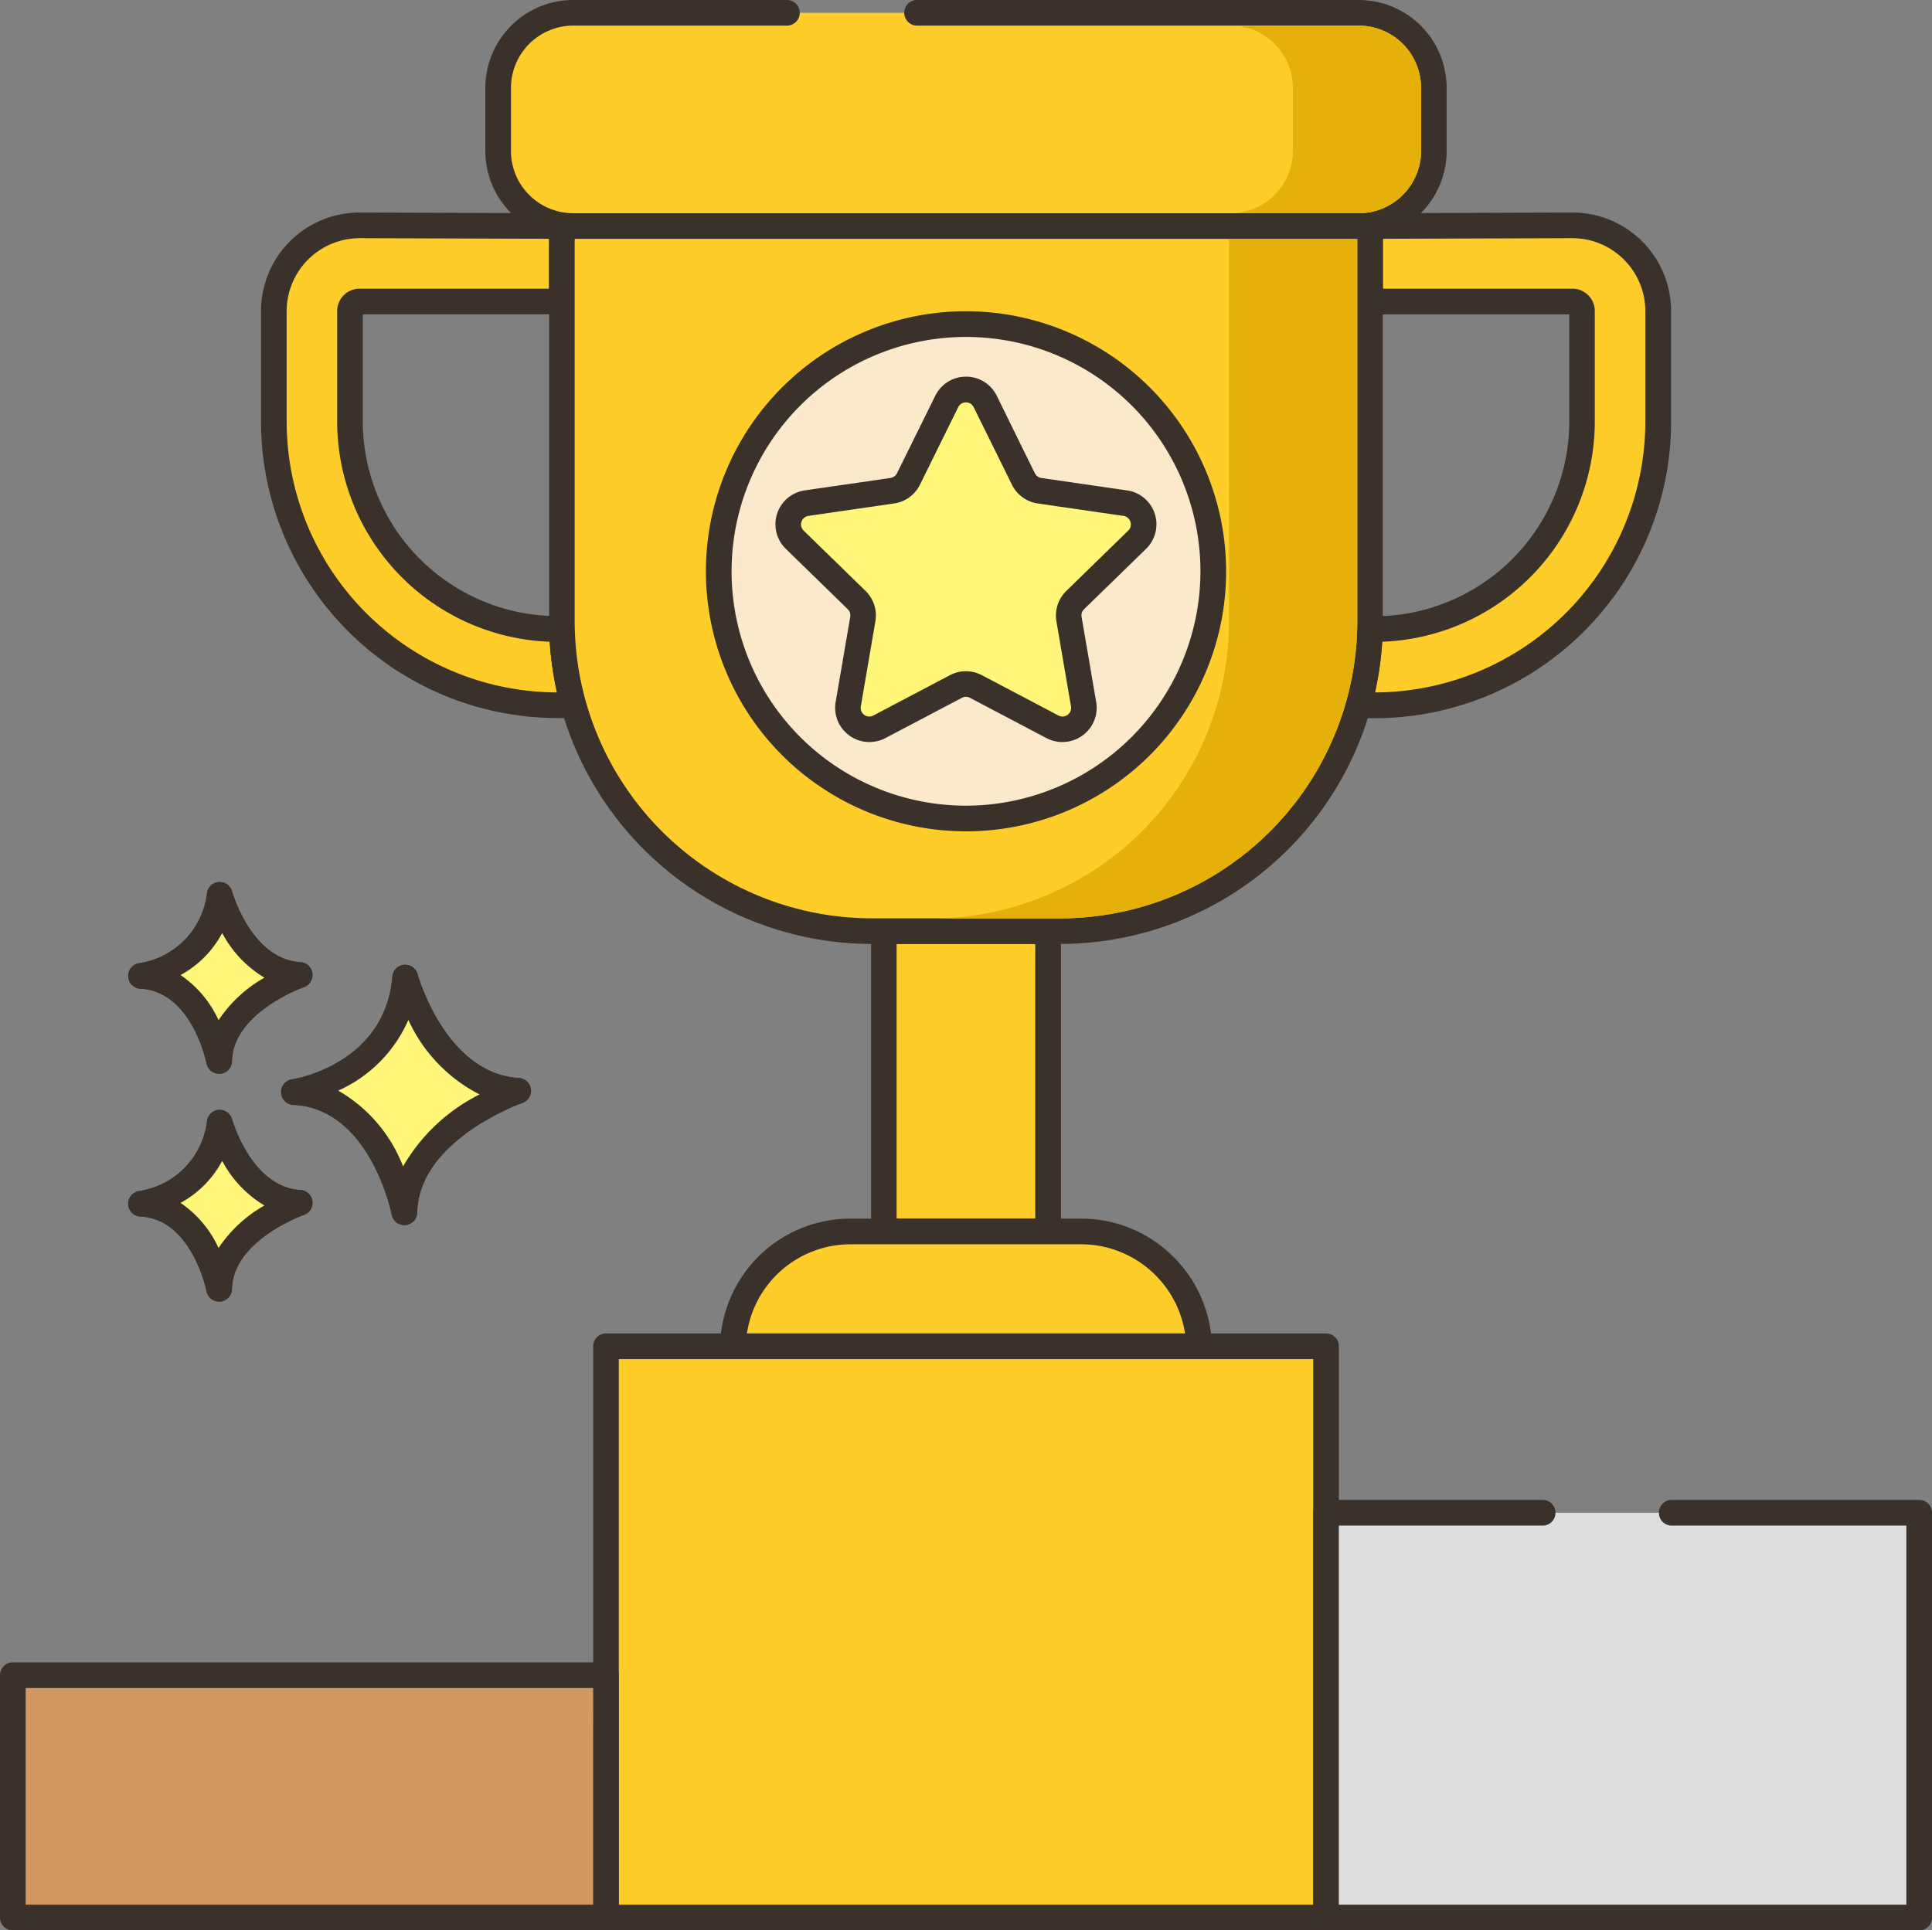 <svg xmlns="http://www.w3.org/2000/svg" width="76.645" height="76.598" viewBox="0 0 76.645 76.598"><rect x="0" y="0" width="76.645" height="76.598" fill="#808080" stroke="none"/><g transform="translate(53.9 8.942)"><g transform="translate(0 0)"><path d="M181.776,41.54l-8.028.027v3h8.028a.377.377,0,0,1,.378.378v4.383a8.245,8.245,0,0,1-8.235,8.238h-.174a12.422,12.422,0,0,1-.451,3.022h.626a11.271,11.271,0,0,0,11.257-11.26V44.94A3.4,3.4,0,0,0,181.776,41.54Z" transform="translate(-173.294 -41.54)" fill="#ffcd29"/></g></g><g transform="translate(53.391 8.433)"><g transform="translate(0 0)"><path d="M180.784,40.04h0l-8.028.027a.509.509,0,0,0-.507.509v2.995a.509.509,0,0,0,.509.509h7.9v4.252a7.736,7.736,0,0,1-7.726,7.729h-.174a.509.509,0,0,0-.509.5,11.922,11.922,0,0,1-.433,2.9.509.509,0,0,0,.49.646h.626a11.78,11.78,0,0,0,11.766-11.768V43.949A3.914,3.914,0,0,0,180.784,40.04Zm2.892,8.292a10.762,10.762,0,0,1-10.722,10.751,12.958,12.958,0,0,0,.286-2.011,8.755,8.755,0,0,0,8.431-8.74V43.949a.888.888,0,0,0-.887-.887h-7.519V41.083l7.521-.025a2.9,2.9,0,0,1,2.89,2.891v4.383Z" transform="translate(-171.794 -40.04)" fill="#3a312a"/></g></g><g transform="translate(10.863 8.942)"><g transform="translate(0 0)"><path d="M57.822,57.561h-.174a8.245,8.245,0,0,1-8.235-8.238V44.94a.377.377,0,0,1,.378-.378H57.82V41.567l-8.028-.027a3.4,3.4,0,0,0-3.4,3.4v4.383a11.271,11.271,0,0,0,11.257,11.26h.626A12.439,12.439,0,0,1,57.822,57.561Z" transform="translate(-46.391 -41.54)" fill="#ffcd29"/></g></g><g transform="translate(10.354 8.433)"><path d="M57.772,59.454a11.914,11.914,0,0,1-.433-2.9.509.509,0,0,0-.509-.5h-.174a7.736,7.736,0,0,1-7.726-7.729V44.079h7.9a.509.509,0,0,0,.509-.509V40.576a.509.509,0,0,0-.507-.509L48.8,40.04a3.914,3.914,0,0,0-3.909,3.909v4.383A11.78,11.78,0,0,0,56.657,60.1h.626a.509.509,0,0,0,.49-.646ZM45.909,48.332V43.949a2.9,2.9,0,0,1,2.89-2.891l7.521.025v1.979H48.8a.888.888,0,0,0-.887.887v4.383a8.755,8.755,0,0,0,8.431,8.74,12.974,12.974,0,0,0,.286,2.011A10.762,10.762,0,0,1,45.909,48.332Z" transform="translate(-44.891 -40.04)" fill="#3a312a"/></g><g transform="translate(35.066 36.951)"><rect width="6.513" height="11.913" fill="#ffcd29"/></g><g transform="translate(34.558 36.443)"><path d="M123.281,122.63h-6.512a.509.509,0,0,0-.509.509v11.913a.509.509,0,0,0,.509.509h6.513a.509.509,0,0,0,.509-.509V123.139A.509.509,0,0,0,123.281,122.63Zm-.509,11.913h-5.5v-10.9h5.5v10.9Z" transform="translate(-116.26 -122.63)" fill="#3a312a"/></g><g transform="translate(19.763 0.509)"><g transform="translate(0 0)"><path d="M106.777,16.673H75.613a2.978,2.978,0,0,0-2.978,2.977v2.506a2.977,2.977,0,0,0,2.978,2.978h31.165a2.978,2.978,0,0,0,2.978-2.978V19.65A2.978,2.978,0,0,0,106.777,16.673Z" transform="translate(-72.635 -16.673)" fill="#ffcd29"/></g></g><g transform="translate(19.254)"><path d="M105.786,15.173H88.24a.509.509,0,0,0,0,1.017h17.546a2.472,2.472,0,0,1,2.469,2.469v2.506a2.472,2.472,0,0,1-2.469,2.469H74.621a2.472,2.472,0,0,1-2.469-2.469V18.659a2.472,2.472,0,0,1,2.469-2.469h8.5a.509.509,0,0,0,0-1.017h-8.5a3.49,3.49,0,0,0-3.486,3.486v2.506a3.49,3.49,0,0,0,3.486,3.486h31.164a3.49,3.49,0,0,0,3.486-3.486V18.659A3.49,3.49,0,0,0,105.786,15.173Z" transform="translate(-71.135 -15.173)" fill="#3a312a"/></g><g transform="translate(22.291 8.97)"><g transform="translate(0 0)"><path d="M80.089,41.622V57.309a12.3,12.3,0,0,0,12.3,12.3h7.473a12.3,12.3,0,0,0,12.3-12.3V41.622Z" transform="translate(-80.089 -41.622)" fill="#ffcd29"/></g></g><g transform="translate(21.782 8.461)"><g transform="translate(0 0)"><path d="M111.161,40.121H79.1a.509.509,0,0,0-.509.509V56.317a12.819,12.819,0,0,0,12.8,12.8h7.473a12.819,12.819,0,0,0,12.8-12.8V40.63A.509.509,0,0,0,111.161,40.121Zm-.509,16.2A11.8,11.8,0,0,1,98.866,68.1H91.393A11.8,11.8,0,0,1,79.606,56.317V41.138h31.046Z" transform="translate(-78.589 -40.121)" fill="#3a312a"/></g></g><g transform="translate(29.076 48.864)"><path d="M117.219,160.631a4.677,4.677,0,0,0-3.319-1.374h-9.113a4.692,4.692,0,0,0-4.69,4.557H118.59A4.689,4.689,0,0,0,117.219,160.631Z" transform="translate(-100.097 -159.257)" fill="#ffcd29"/></g><g transform="translate(28.567 48.356)"><path d="M116.586,159.28a5.166,5.166,0,0,0-3.679-1.523h-9.113a5.172,5.172,0,0,0-5.2,5.051.509.509,0,0,0,.508.523H117.6a.509.509,0,0,0,.509-.523A5.19,5.19,0,0,0,116.586,159.28Zm-16.927,3.034a4.158,4.158,0,0,1,4.135-3.539h9.113a4.18,4.18,0,0,1,4.134,3.539H99.659Z" transform="translate(-98.595 -157.757)" fill="#3a312a"/></g><g transform="translate(24.04 53.421)"><rect width="28.565" height="22.669" fill="#ffcd29"/></g><g transform="translate(23.532 52.912)"><path d="M112.821,171.192H84.257a.509.509,0,0,0-.509.509V194.37a.509.509,0,0,0,.509.509h28.565a.509.509,0,0,0,.509-.509V171.7A.509.509,0,0,0,112.821,171.192Zm-.509,22.669H84.765V172.209h27.547Z" transform="translate(-83.748 -171.192)" fill="#3a312a"/></g><g transform="translate(52.605 60.027)"><rect width="23.532" height="16.062" fill="#dedede"/></g><g transform="translate(52.096 59.519)"><path d="M192.014,190.673h-9.839a.509.509,0,0,0,0,1.017h9.331v15.045H168.991V191.69H177.1a.509.509,0,0,0,0-1.017h-8.614a.509.509,0,0,0-.509.509v16.062a.509.509,0,0,0,.509.509h23.532a.509.509,0,0,0,.509-.509V191.182A.509.509,0,0,0,192.014,190.673Z" transform="translate(-167.974 -190.673)" fill="#3a312a"/></g><g transform="translate(0.509 66.471)"><rect width="23.532" height="9.619" fill="#d2985e"/></g><g transform="translate(0 65.962)"><g transform="translate(0)"><path d="M38.4,209.673H14.87a.509.509,0,0,0-.509.509V219.8a.509.509,0,0,0,.509.509H38.4a.509.509,0,0,0,.509-.509v-9.619A.509.509,0,0,0,38.4,209.673Zm-.509,9.619H15.378v-8.6H37.893Z" transform="translate(-14.361 -209.673)" fill="#3a312a"/></g></g><g transform="translate(28.512 12.858)"><g transform="translate(0 0)"><path d="M108.244,53.088a9.81,9.81,0,1,0,9.81,9.81A9.81,9.81,0,0,0,108.244,53.088Z" transform="translate(-98.434 -53.088)" fill="#fce8cb"/></g></g><g transform="translate(28.004 12.35)"><path d="M107.253,51.589a10.319,10.319,0,1,0,10.319,10.319A10.331,10.331,0,0,0,107.253,51.589Zm0,19.62a9.3,9.3,0,1,1,9.3-9.3A9.312,9.312,0,0,1,107.253,71.209Z" transform="translate(-96.934 -51.589)" fill="#3a312a"/></g><g transform="translate(31.276 15.453)"><path d="M120.419,66.7a.851.851,0,0,0-.471-1.451l-3.4-.493a.852.852,0,0,1-.641-.465l-1.518-3.077a.851.851,0,0,0-1.526,0L111.35,64.29a.851.851,0,0,1-.641.465l-3.4.493a.851.851,0,0,0-.471,1.451L109.3,69.1a.85.85,0,0,1,.245.753l-.58,3.382a.851.851,0,0,0,1.234.9l3.037-1.6a.851.851,0,0,1,.792,0l3.037,1.6a.851.851,0,0,0,1.234-.9l-.58-3.382a.85.85,0,0,1,.245-.753Z" transform="translate(-106.584 -60.739)" fill="#fff67a"/></g><g transform="translate(30.768 14.945)"><g transform="translate(0 0)"><path d="M119.782,66.075a1.359,1.359,0,0,0-.754-2.319l-3.4-.493a.342.342,0,0,1-.258-.187L113.858,60a1.351,1.351,0,0,0-1.219-.758h0A1.352,1.352,0,0,0,111.42,60L109.9,63.075a.342.342,0,0,1-.257.187l-3.4.493a1.359,1.359,0,0,0-.753,2.319l2.457,2.395a.342.342,0,0,1,.1.3l-.58,3.382a1.36,1.36,0,0,0,1.972,1.434l3.037-1.6a.342.342,0,0,1,.318,0l3.037,1.6a1.36,1.36,0,0,0,1.972-1.434l-.58-3.382a.342.342,0,0,1,.1-.3Zm-3.558,2.87.58,3.382a.342.342,0,0,1-.5.36l-3.037-1.6a1.36,1.36,0,0,0-1.265,0l-3.037,1.6a.342.342,0,0,1-.5-.36l.58-3.382a1.359,1.359,0,0,0-.391-1.2l-2.457-2.395a.342.342,0,0,1,.19-.583l3.4-.493a1.36,1.36,0,0,0,1.024-.743l1.518-3.077a.333.333,0,0,1,.307-.191h0a.333.333,0,0,1,.307.191l1.519,3.077a1.359,1.359,0,0,0,1.023.743l3.4.493a.342.342,0,0,1,.19.583l-2.457,2.395A1.361,1.361,0,0,0,116.225,68.944Z" transform="translate(-105.084 -59.241)" fill="#3a312a"/></g></g><g transform="translate(11.66 38.793)"><path d="M53.159,129.559c-.33,3.921-4.417,4.541-4.417,4.541,3.509.165,4.383,4.768,4.383,4.768.075-3.282,4.518-4.816,4.518-4.816C54.315,133.852,53.159,129.559,53.159,129.559Z" transform="translate(-48.742 -129.559)" fill="#d7e057"/></g><g transform="translate(11.151 38.284)"><path d="M56.682,132.552c-2.918-.175-4.013-4.078-4.024-4.117a.509.509,0,0,0-1,.09c-.292,3.464-3.837,4.057-3.986,4.08a.509.509,0,0,0,.052,1.011c3.062.144,3.9,4.313,3.908,4.356a.509.509,0,0,0,.5.413l.043,0a.509.509,0,0,0,.466-.5c.066-2.886,4.135-4.333,4.176-4.347a.509.509,0,0,0-.137-.988Zm-4.6,3.508a5.927,5.927,0,0,0-2.573-3.01,5.462,5.462,0,0,0,2.782-2.806,6.211,6.211,0,0,0,2.826,2.958A7.23,7.23,0,0,0,52.081,136.06Z" transform="translate(-47.242 -128.058)" fill="#3a312a"/></g><g transform="translate(5.594 44.551)"><g transform="translate(0 0)"><path d="M33.979,146.539a3.717,3.717,0,0,1-3.124,3.212c2.482.117,3.1,3.372,3.1,3.372.053-2.321,3.2-3.407,3.2-3.407C34.8,149.576,33.979,146.539,33.979,146.539Z" transform="translate(-30.855 -146.539)" fill="#d7e057"/></g></g><g transform="translate(5.085 44.042)"><g transform="translate(0 0)"><path d="M36.19,148.217c-1.955-.117-2.7-2.776-2.711-2.8a.509.509,0,0,0-1,.09,3.186,3.186,0,0,1-2.693,2.751.509.509,0,0,0,.052,1.011c2.047.1,2.619,2.932,2.625,2.96a.509.509,0,0,0,.5.414l.042,0a.509.509,0,0,0,.467-.5c.044-1.936,2.826-2.928,2.853-2.938a.509.509,0,0,0-.136-.989Zm-3.25,2.3a4.346,4.346,0,0,0-1.508-1.79,4.059,4.059,0,0,0,1.652-1.668,4.539,4.539,0,0,0,1.676,1.772A5.312,5.312,0,0,0,32.939,150.521Z" transform="translate(-29.355 -145.038)" fill="#3a312a"/></g></g><g transform="translate(5.594 35.511)"><path d="M33.979,119.882a3.716,3.716,0,0,1-3.124,3.212c2.482.117,3.1,3.372,3.1,3.372.053-2.321,3.2-3.407,3.2-3.407C34.8,122.918,33.979,119.882,33.979,119.882Z" transform="translate(-30.855 -119.882)" fill="#d7e057"/></g><g transform="translate(5.085 35.002)"><g transform="translate(0)"><path d="M36.19,121.56c-1.955-.117-2.7-2.776-2.711-2.8a.509.509,0,0,0-1,.09,3.186,3.186,0,0,1-2.693,2.751.509.509,0,0,0,.052,1.011c2.047.1,2.619,2.932,2.625,2.96a.509.509,0,0,0,.5.414l.042,0a.509.509,0,0,0,.467-.5c.044-1.936,2.826-2.928,2.853-2.937a.509.509,0,0,0-.136-.989Zm-3.25,2.3a4.346,4.346,0,0,0-1.508-1.791,4.055,4.055,0,0,0,1.652-1.667,4.54,4.54,0,0,0,1.676,1.772A5.311,5.311,0,0,0,32.939,123.864Z" transform="translate(-29.355 -118.381)" fill="#3a312a"/></g></g><g transform="translate(11.66 38.793)"><path d="M53.159,129.559c-.33,3.921-4.417,4.541-4.417,4.541,3.509.165,4.383,4.768,4.383,4.768.075-3.282,4.518-4.816,4.518-4.816C54.315,133.852,53.159,129.559,53.159,129.559Z" transform="translate(-48.742 -129.559)" fill="#fff67a"/></g><g transform="translate(11.151 38.284)"><path d="M56.682,132.552c-2.918-.175-4.013-4.078-4.024-4.117a.509.509,0,0,0-1,.09c-.292,3.464-3.837,4.057-3.986,4.08a.509.509,0,0,0,.052,1.011c3.062.144,3.9,4.313,3.908,4.356a.509.509,0,0,0,.5.413l.043,0a.509.509,0,0,0,.466-.5c.066-2.886,4.135-4.333,4.176-4.347a.509.509,0,0,0-.137-.988Zm-4.6,3.508a5.927,5.927,0,0,0-2.573-3.01,5.462,5.462,0,0,0,2.782-2.806,6.211,6.211,0,0,0,2.826,2.958A7.23,7.23,0,0,0,52.081,136.06Z" transform="translate(-47.242 -128.058)" fill="#3a312a"/></g><g transform="translate(5.594 44.551)"><g transform="translate(0 0)"><path d="M33.979,146.539a3.717,3.717,0,0,1-3.124,3.212c2.482.117,3.1,3.372,3.1,3.372.053-2.321,3.2-3.407,3.2-3.407C34.8,149.576,33.979,146.539,33.979,146.539Z" transform="translate(-30.855 -146.539)" fill="#fff67a"/></g></g><g transform="translate(5.085 44.042)"><g transform="translate(0 0)"><path d="M36.19,148.217c-1.955-.117-2.7-2.776-2.711-2.8a.509.509,0,0,0-1,.09,3.186,3.186,0,0,1-2.693,2.751.509.509,0,0,0,.052,1.011c2.047.1,2.619,2.932,2.625,2.96a.509.509,0,0,0,.5.414l.042,0a.509.509,0,0,0,.467-.5c.044-1.936,2.826-2.928,2.853-2.938a.509.509,0,0,0-.136-.989Zm-3.25,2.3a4.346,4.346,0,0,0-1.508-1.79,4.059,4.059,0,0,0,1.652-1.668,4.539,4.539,0,0,0,1.676,1.772A5.312,5.312,0,0,0,32.939,150.521Z" transform="translate(-29.355 -145.038)" fill="#3a312a"/></g></g><g transform="translate(5.594 35.511)"><path d="M33.979,119.882a3.716,3.716,0,0,1-3.124,3.212c2.482.117,3.1,3.372,3.1,3.372.053-2.321,3.2-3.407,3.2-3.407C34.8,122.918,33.979,119.882,33.979,119.882Z" transform="translate(-30.855 -119.882)" fill="#fff67a"/></g><g transform="translate(5.085 35.002)"><g transform="translate(0)"><path d="M36.19,121.56c-1.955-.117-2.7-2.776-2.711-2.8a.509.509,0,0,0-1,.09,3.186,3.186,0,0,1-2.693,2.751.509.509,0,0,0,.052,1.011c2.047.1,2.619,2.932,2.625,2.96a.509.509,0,0,0,.5.414l.042,0a.509.509,0,0,0,.467-.5c.044-1.936,2.826-2.928,2.853-2.937a.509.509,0,0,0-.136-.989Zm-3.25,2.3a4.346,4.346,0,0,0-1.508-1.791,4.055,4.055,0,0,0,1.652-1.667,4.54,4.54,0,0,0,1.676,1.772A5.311,5.311,0,0,0,32.939,123.864Z" transform="translate(-29.355 -118.381)" fill="#3a312a"/></g></g><g transform="translate(48.819 1.017)"><g transform="translate(0 0)"><path d="M163.4,18.173h-5.087a2.473,2.473,0,0,1,2.469,2.469v2.506a2.474,2.474,0,0,1-2.469,2.469H163.4a2.474,2.474,0,0,0,2.469-2.469V20.642A2.473,2.473,0,0,0,163.4,18.173Z" transform="translate(-158.311 -18.173)" fill="#e4b009"/></g></g><g transform="translate(36.973 9.479)"><path d="M135.166,43.123V58.3a11.8,11.8,0,0,1-11.785,11.788h5.087A11.8,11.8,0,0,0,140.253,58.3V43.123Z" transform="translate(-123.381 -43.123)" fill="#e4b009"/></g></svg>